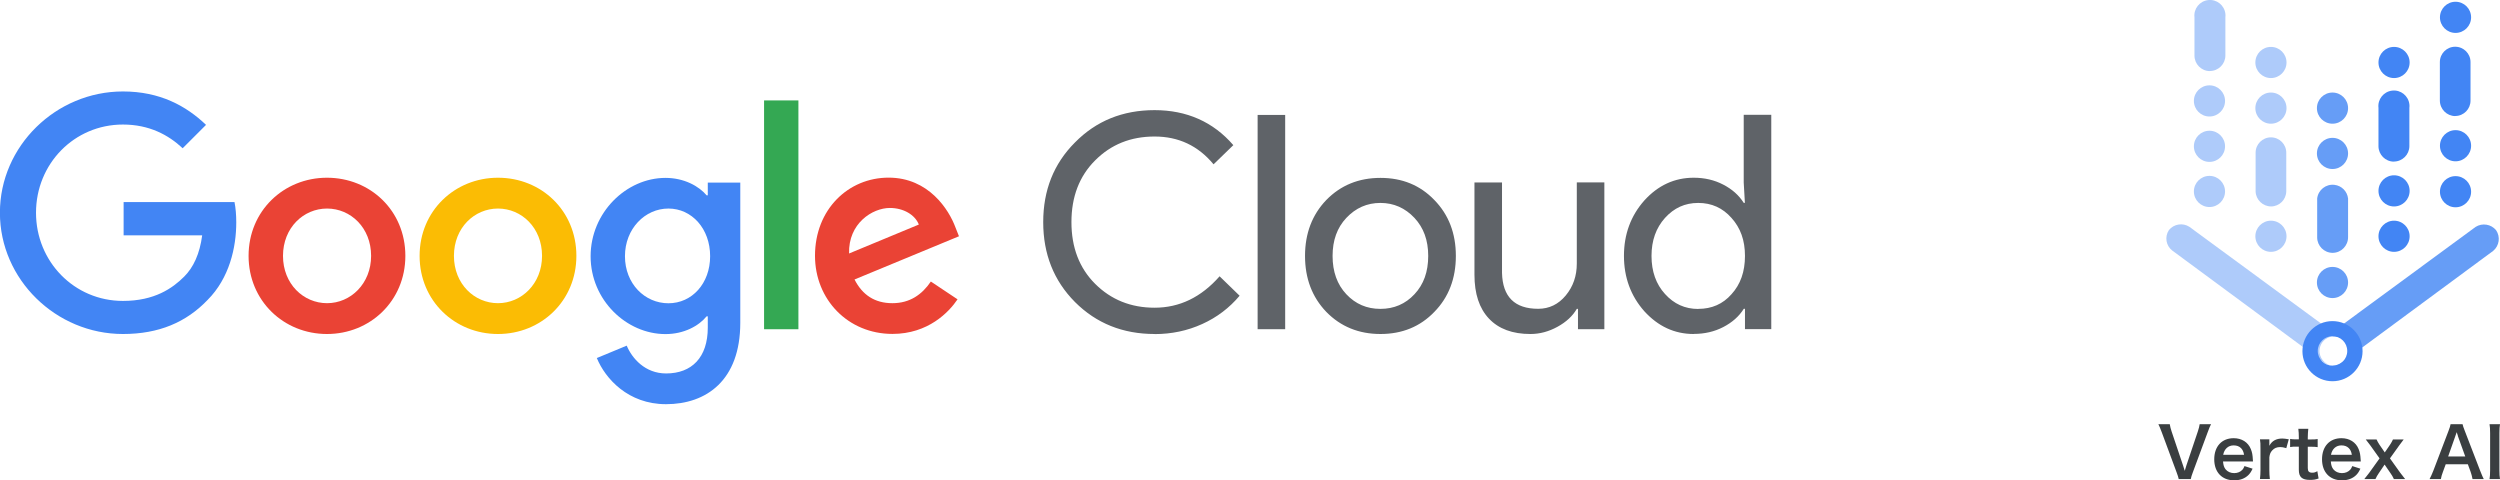 <?xml version="1.0" encoding="UTF-8"?>
<svg id="_レイヤー_2" data-name="レイヤー 2" xmlns="http://www.w3.org/2000/svg" viewBox="0 0 298.5 57.36">
  <defs>
    <style>
      .cls-1 {
        fill: #4285f4;
      }

      .cls-1, .cls-2, .cls-3, .cls-4, .cls-5, .cls-6, .cls-7, .cls-8, .cls-9 {
        stroke-width: 0px;
      }

      .cls-2 {
        fill: #669df6;
      }

      .cls-3 {
        fill: #4285f4;
      }

      .cls-4 {
        fill: #3a3e40;
      }

      .cls-5 {
        fill: #aecbfa;
      }

      .cls-6 {
        fill: #34a853;
      }

      .cls-7 {
        fill: #ea4335;
      }

      .cls-8 {
        fill: #fbbc04;
      }

      .cls-9 {
        fill: #5f6368;
      }
    </style>
  </defs>
  <g id="_レイヤー_1-2" data-name="レイヤー 1">
    <g>
      <g>
        <path class="cls-9" d="M137.86,39.88c-3.79,0-6.96-1.27-9.51-3.82-2.53-2.55-3.79-5.73-3.79-9.54s1.26-6.98,3.79-9.51c2.53-2.57,5.69-3.86,9.51-3.86s6.99,1.39,9.4,4.18l-2.36,2.29c-1.84-2.22-4.18-3.32-7.04-3.32s-5.21.95-7.11,2.86c-1.88,1.88-2.82,4.34-2.82,7.36s.94,5.48,2.82,7.36c1.91,1.91,4.28,2.86,7.11,2.86,2.98,0,5.56-1.25,7.76-3.75l2.39,2.32c-1.22,1.45-2.7,2.58-4.47,3.38-1.76.8-3.66,1.2-5.68,1.2ZM153.45,13.72v25.59h-3.29V13.72h3.29ZM155.82,30.56c0-2.69.85-4.92,2.54-6.68,1.72-1.76,3.87-2.64,6.47-2.64s4.74.88,6.43,2.64c1.72,1.76,2.57,3.99,2.57,6.68s-.86,4.94-2.57,6.68c-1.69,1.76-3.84,2.64-6.43,2.64s-4.75-.88-6.47-2.64c-1.69-1.76-2.54-3.99-2.54-6.68ZM159.11,30.56c0,1.88.55,3.41,1.64,4.57,1.1,1.17,2.45,1.75,4.07,1.75s2.98-.58,4.07-1.75c1.1-1.17,1.64-2.69,1.64-4.57s-.55-3.37-1.64-4.54c-1.12-1.19-2.48-1.79-4.07-1.79s-2.95.6-4.07,1.79c-1.1,1.17-1.64,2.68-1.64,4.54ZM191.55,39.31h-3.14v-2.43h-.14c-.5.86-1.27,1.57-2.31,2.14s-2.11.86-3.23.86c-2.14,0-3.79-.61-4.95-1.84-1.16-1.23-1.73-2.97-1.73-5.24v-11.01h3.29v10.79c.07,2.86,1.51,4.29,4.32,4.29,1.31,0,2.41-.53,3.29-1.59.88-1.06,1.32-2.33,1.32-3.81v-9.69h3.29v17.51ZM202.23,39.88c-2.29,0-4.25-.91-5.9-2.72-1.62-1.83-2.43-4.04-2.43-6.61s.81-4.78,2.43-6.61c1.64-1.81,3.61-2.72,5.9-2.72,1.29,0,2.46.27,3.52.82,1.06.55,1.88,1.27,2.45,2.18h.14l-.14-2.43v-8.08h3.29v25.59h-3.14v-2.43h-.14c-.57.91-1.39,1.63-2.45,2.18-1.06.55-2.23.82-3.52.82ZM202.77,36.88c1.62,0,2.94-.58,3.97-1.75,1.07-1.17,1.61-2.69,1.61-4.57s-.54-3.35-1.61-4.54c-1.05-1.19-2.37-1.79-3.97-1.79s-2.89.6-3.97,1.79c-1.07,1.19-1.61,2.7-1.61,4.54s.54,3.37,1.61,4.54c1.07,1.19,2.39,1.79,3.97,1.79Z"/>
        <g>
          <path class="cls-3" d="M14.76,28.09v-3.96h13.24c.14.7.21,1.53.21,2.43,0,2.97-.81,6.64-3.43,9.26-2.54,2.65-5.79,4.06-10.1,4.06-7.98,0-14.69-6.5-14.69-14.48s6.71-14.48,14.69-14.48c4.42,0,7.56,1.73,9.92,3.99l-2.79,2.79c-1.7-1.59-3.99-2.83-7.13-2.83-5.83,0-10.38,4.7-10.38,10.53s4.56,10.53,10.38,10.53c3.78,0,5.93-1.52,7.31-2.9,1.12-1.12,1.86-2.73,2.15-4.93h-9.39Z"/>
          <path class="cls-7" d="M48.4,30.55c0,5.37-4.2,9.33-9.36,9.33s-9.36-3.96-9.36-9.33,4.2-9.33,9.36-9.33,9.36,3.92,9.36,9.33ZM44.31,30.55c0-3.36-2.44-5.65-5.26-5.65s-5.26,2.3-5.26,5.65,2.44,5.65,5.26,5.65,5.26-2.33,5.26-5.65Z"/>
          <path class="cls-8" d="M68.82,30.55c0,5.37-4.2,9.33-9.36,9.33s-9.36-3.96-9.36-9.33,4.2-9.33,9.36-9.33,9.36,3.92,9.36,9.33ZM64.72,30.55c0-3.36-2.44-5.65-5.26-5.65s-5.26,2.3-5.26,5.65,2.44,5.65,5.26,5.65,5.26-2.33,5.26-5.65Z"/>
          <path class="cls-3" d="M88.39,21.79v16.75c0,6.89-4.06,9.72-8.87,9.72-4.52,0-7.24-3.04-8.26-5.51l3.57-1.48c.64,1.52,2.19,3.32,4.7,3.32,3.07,0,4.98-1.91,4.98-5.48v-1.34h-.14c-.92,1.13-2.68,2.12-4.91,2.12-4.66,0-8.94-4.06-8.94-9.29s4.27-9.36,8.94-9.36c2.23,0,3.99.99,4.91,2.08h.14v-1.52h3.89ZM84.79,30.59c0-3.29-2.19-5.69-4.98-5.69s-5.19,2.4-5.19,5.69,2.37,5.62,5.19,5.62,4.98-2.37,4.98-5.62Z"/>
          <path class="cls-6" d="M95.33,11.99v27.32h-4.1V11.99h4.1Z"/>
          <path class="cls-7" d="M111.15,33.62l3.18,2.12c-1.02,1.52-3.5,4.13-7.77,4.13-5.3,0-9.25-4.1-9.25-9.33,0-5.55,3.99-9.33,8.79-9.33s7.21,3.85,7.98,5.94l.42,1.06-12.47,5.16c.95,1.87,2.44,2.83,4.52,2.83s3.53-1.02,4.59-2.58ZM101.37,30.27l8.34-3.46c-.46-1.17-1.84-1.98-3.46-1.98-2.08,0-4.98,1.84-4.87,5.44Z"/>
        </g>
      </g>
      <g>
        <g>
          <path class="cls-4" d="M260.14,57.2c-.03-.18-.12-.44-.26-.82l-1.76-4.75c-.18-.49-.3-.76-.41-.98h1.36c.04.27.12.57.22.87l1.37,4.07c.04.1.14.43.2.63.07-.25.14-.48.19-.63l1.37-4.07c.13-.41.18-.58.22-.87h1.36c-.12.21-.21.44-.41.98l-1.76,4.75c-.14.37-.22.63-.25.82h-1.42Z"/>
          <path class="cls-4" d="M265.43,55.11c.04.45.12.68.3.92.24.3.61.46,1.03.46s.75-.15.99-.41c.1-.12.16-.21.24-.43l.97.31c-.19.4-.3.55-.5.76-.43.42-1,.63-1.7.63-1.46,0-2.38-.97-2.38-2.51s.91-2.52,2.32-2.52c.96,0,1.72.48,2.05,1.3.16.4.21.69.24,1.25,0,.02,0,.04.02.23h-3.58ZM267.94,54.3c-.06-.36-.16-.58-.36-.79-.22-.22-.5-.33-.89-.33-.64,0-1.11.43-1.24,1.12h2.49Z"/>
          <path class="cls-4" d="M272.99,53.51c-.35-.1-.52-.13-.73-.13-.41,0-.72.13-.96.4-.21.24-.29.43-.34.82v1.52c0,.45.02.68.06,1.07h-1.18c.04-.4.06-.64.06-1.07v-2.59c0-.5,0-.73-.06-1.07h1.12v.77c.3-.58.81-.87,1.55-.87.2,0,.4.03.77.09l-.29,1.04Z"/>
          <path class="cls-4" d="M275.61,51.21c-.03.29-.06.64-.06,1.01v.25h.35c.39,0,.57,0,.83-.05v.97c-.27-.04-.43-.05-.81-.05h-.37v2.55c0,.4.15.55.54.55.21,0,.35-.04.6-.18l.15.87c-.35.13-.6.17-1.03.17-.95,0-1.33-.34-1.33-1.2v-2.77h-.31c-.3,0-.46,0-.73.05v-.97c.24.04.4.05.74.05h.3v-.25c0-.35-.02-.72-.06-1.01h1.18Z"/>
          <path class="cls-4" d="M278.3,55.11c.04.45.12.68.3.92.24.3.61.46,1.03.46s.75-.15.99-.41c.1-.12.16-.21.24-.43l.97.31c-.19.4-.3.55-.5.76-.43.42-1,.63-1.7.63-1.46,0-2.38-.97-2.38-2.51s.91-2.52,2.32-2.52c.96,0,1.72.48,2.05,1.3.16.4.21.69.24,1.25,0,.02,0,.04.02.23h-3.58ZM280.81,54.3c-.06-.36-.16-.58-.36-.79-.22-.22-.5-.33-.89-.33-.64,0-1.11.43-1.24,1.12h2.49Z"/>
          <path class="cls-4" d="M285.83,57.2c-.14-.29-.22-.44-.39-.68l-.72-1.05-.74,1.1c-.13.2-.21.32-.35.63h-1.33c.18-.22.44-.55.58-.74l1.24-1.73-1.12-1.57c-.09-.12-.16-.21-.53-.69h1.29c.1.22.21.42.35.63l.63.92.63-.92c.15-.22.26-.44.35-.63h1.28c-.26.34-.4.52-.53.71l-1.11,1.55,1.2,1.68c.12.17.39.52.61.79h-1.33Z"/>
          <path class="cls-4" d="M295.22,57.2c-.05-.27-.14-.63-.23-.87l-.33-.9h-2.64l-.33.9c-.15.4-.18.52-.25.87h-1.35c.12-.22.29-.59.44-.97l1.81-4.75c.16-.41.22-.62.26-.83h1.43c.04.2.09.33.28.83l1.83,4.75c.21.53.31.76.42.97h-1.35ZM293.48,52.06c-.03-.09-.06-.19-.15-.46q-.13.39-.16.46l-.86,2.44h2.04l-.88-2.44Z"/>
          <path class="cls-4" d="M298.5,50.65c-.05.31-.07.57-.07,1.06v4.43c0,.49.02.75.07,1.06h-1.25c.05-.31.07-.58.07-1.06v-4.43c0-.51-.02-.73-.07-1.06h1.25Z"/>
        </g>
        <g>
          <path class="cls-2" d="M298.03,27.48c-.6-.72-1.64-.89-2.44-.39l-17.09,12.55v.54c.96-.11,1.84.57,1.95,1.54.11.96-.57,1.84-1.54,1.95-.14.02-.28.02-.41,0h0c.4,0,.78-.13,1.1-.37l18.09-13.35c.73-.61.88-1.68.34-2.47Z"/>
          <path class="cls-5" d="M278.5,43.66c-.96-.11-1.65-.99-1.54-1.95.1-.81.73-1.44,1.54-1.54h0v-.54l-17.09-12.55c-.79-.51-1.85-.34-2.44.39-.53.79-.36,1.86.39,2.44l18.09,13.35c.31.24.69.36,1.07.37h0l-.02.02Z"/>
          <path class="cls-1" d="M278.5,38.34c-1.98,0-3.59,1.61-3.59,3.59s1.61,3.59,3.59,3.59,3.59-1.61,3.59-3.59h0c0-1.98-1.61-3.59-3.59-3.59ZM278.5,43.66c-.97,0-1.76-.79-1.76-1.76,0-.97.79-1.76,1.76-1.76s1.76.79,1.76,1.76c0,0,0,.02,0,.02,0,.96-.78,1.73-1.73,1.73,0,0-.02,0-.02,0Z"/>
          <path class="cls-5" d="M263.85,8.49c-1.01-.01-1.82-.83-1.83-1.83V2.07c-.12-1.02.61-1.94,1.63-2.06,1.02-.12,1.94.61,2.06,1.63.02.14.02.28,0,.42v4.59c-.01,1.01-.84,1.83-1.86,1.83Z"/>
          <circle class="cls-5" cx="263.81" cy="22.86" r="1.86"/>
          <circle class="cls-5" cx="263.81" cy="17.47" r="1.86"/>
          <circle class="cls-5" cx="263.81" cy="12.05" r="1.86"/>
          <path class="cls-1" d="M293.15,13.86c-1.01-.01-1.83-.84-1.83-1.86v-4.59c0-1.01.82-1.83,1.83-1.83s1.83.82,1.83,1.83v4.59c.01,1.01-.8,1.84-1.81,1.85,0,0-.02,0-.02,0Z"/>
          <circle class="cls-1" cx="293.19" cy="22.89" r="1.86"/>
          <circle class="cls-1" cx="293.19" cy="17.4" r="1.86"/>
          <circle class="cls-1" cx="293.19" cy="2.07" r="1.86"/>
          <path class="cls-2" d="M278.5,30.19c-1.01-.01-1.82-.83-1.83-1.83v-4.66c.12-1.02,1.04-1.75,2.06-1.63.86.1,1.53.77,1.63,1.63v4.61c.01,1.02-.81,1.87-1.83,1.88,0,0-.02,0-.02,0Z"/>
          <circle class="cls-2" cx="278.5" cy="33.73" r="1.86"/>
          <circle class="cls-2" cx="278.5" cy="18.32" r="1.86"/>
          <circle class="cls-2" cx="278.5" cy="12.91" r="1.86"/>
          <path class="cls-1" d="M285.82,19.3c-1.01-.01-1.82-.83-1.83-1.83v-4.59c-.12-1.02.61-1.94,1.63-2.06,1.02-.12,1.94.61,2.06,1.63.02.14.02.28,0,.42v4.59c-.01,1.01-.84,1.83-1.86,1.83Z"/>
          <circle class="cls-1" cx="285.85" cy="7.46" r="1.86"/>
          <circle class="cls-1" cx="285.85" cy="28.21" r="1.86"/>
          <circle class="cls-1" cx="285.85" cy="22.79" r="1.86"/>
          <circle class="cls-5" cx="271.15" cy="28.21" r="1.86"/>
          <circle class="cls-5" cx="271.15" cy="12.91" r="1.86"/>
          <circle class="cls-5" cx="271.15" cy="7.46" r="1.86"/>
          <path class="cls-5" d="M271.18,24.65c-1,0-1.82-.79-1.86-1.78v-4.64c0-1.01.82-1.83,1.83-1.83s1.83.82,1.83,1.83v4.64c-.03.98-.82,1.77-1.81,1.78Z"/>
        </g>
      </g>
    </g>
  </g>
</svg>